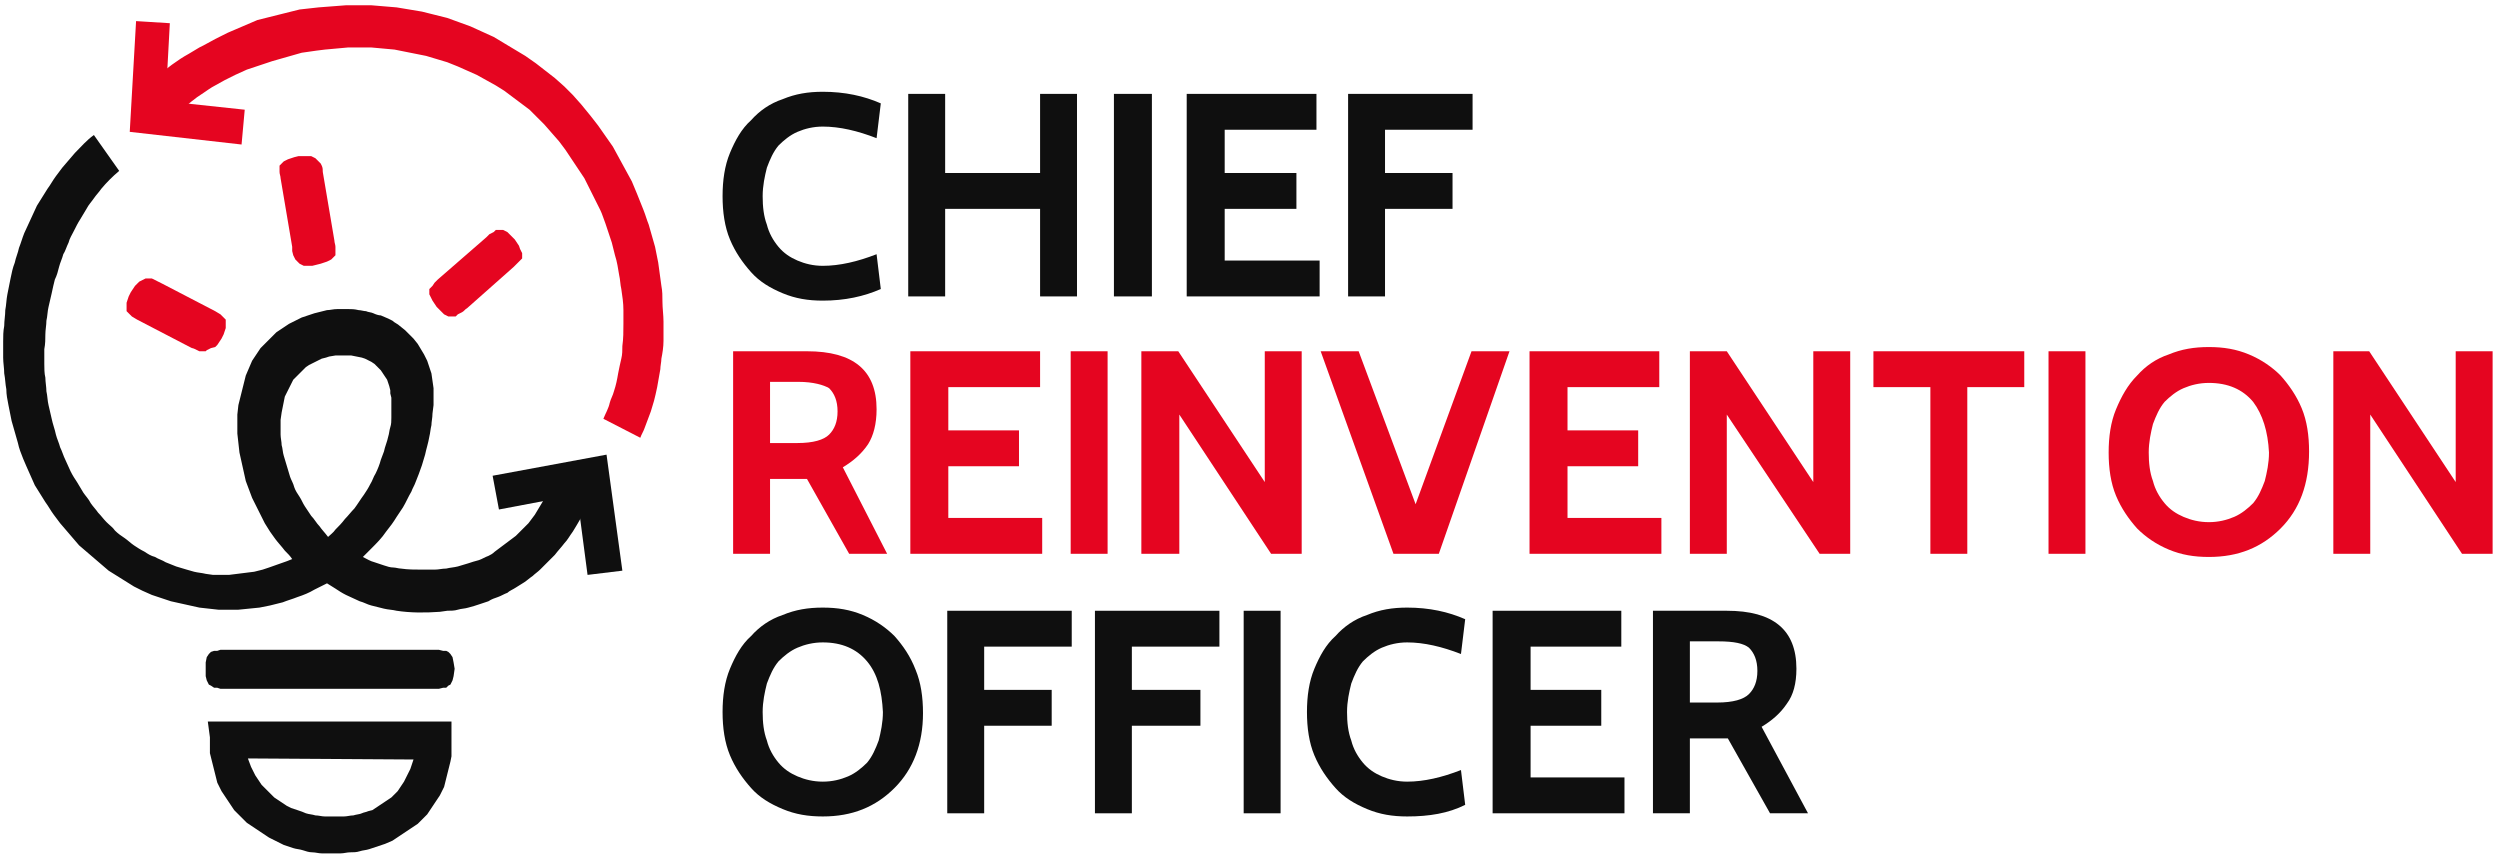 <?xml version="1.0" encoding="UTF-8"?> <svg xmlns="http://www.w3.org/2000/svg" width="237" height="81" viewBox="0 0 237 81" fill="none"> <path fill-rule="evenodd" clip-rule="evenodd" d="M139.6 12.3H131.3V16.4H137.7V19.8H131.3V28.1H127.8V8.9H139.6V12.3Z" fill="#0F0F0F"></path> <path fill-rule="evenodd" clip-rule="evenodd" d="M125.1 28.1H112.5V8.9H124.8V12.3H116.1V16.4H122.9V19.8H116.1V24.7H125.1V28.1Z" fill="#0F0F0F"></path> <path fill-rule="evenodd" clip-rule="evenodd" d="M109.2 28.1H105.6V8.9H109.2V28.1Z" fill="#0F0F0F"></path> <path fill-rule="evenodd" clip-rule="evenodd" d="M102.1 28.1H98.6V19.8H89.6V28.1H86.1V8.9H89.6V16.4H98.6V8.9H102.1V28.1Z" fill="#0F0F0F"></path> <path fill-rule="evenodd" clip-rule="evenodd" d="M78 28.5C76.6 28.5 75.4 28.3 74.2 27.8C73 27.3 72 26.7 71.2 25.8C70.4 24.9 69.7 23.9 69.2 22.7C68.7 21.5 68.5 20.1 68.5 18.6C68.5 17.1 68.7 15.7 69.2 14.5C69.7 13.3 70.3 12.2 71.2 11.4C72 10.5 73 9.8 74.2 9.4C75.4 8.9 76.6 8.7 78 8.7C80.1 8.7 81.9 9.1 83.5 9.8L83.1 13.1C81.3 12.4 79.6 12 78 12C77.1 12 76.3 12.2 75.6 12.5C74.9 12.8 74.3 13.3 73.8 13.8C73.3 14.4 73 15.1 72.7 15.9C72.5 16.7 72.3 17.6 72.3 18.6C72.3 19.6 72.4 20.5 72.7 21.3C72.9 22.1 73.3 22.8 73.8 23.4C74.3 24 74.9 24.4 75.6 24.7C76.3 25 77.1 25.2 78 25.2C79.6 25.2 81.3 24.8 83.1 24.1L83.5 27.4C81.9 28.1 80.1 28.5 78 28.5Z" fill="#0F0F0F"></path> <path fill-rule="evenodd" clip-rule="evenodd" d="M84.1 52.5H80.5L76.5 45.4H73V52.5H69.5V33.3H76.5C80.9 33.3 83.1 35.1 83.1 38.8C83.1 40.2 82.8 41.3 82.3 42.1C81.7 43 80.9 43.7 79.9 44.3L84.1 52.5ZM75.7 36.2H73V42H75.6C77.1 42 78.1 41.7 78.6 41.2C79.1 40.7 79.4 40 79.4 39C79.4 38 79.1 37.3 78.6 36.8C78.1 36.5 77.1 36.2 75.7 36.2Z" fill="#E50520"></path> <path fill-rule="evenodd" clip-rule="evenodd" d="M98.8 52.5H86.3V33.3H98.6V36.7H89.9V40.8H96.6V44.2H89.9V49.1H98.8V52.5Z" fill="#E50520"></path> <path fill-rule="evenodd" clip-rule="evenodd" d="M105 52.5H101.5V33.3H105V52.5Z" fill="#E50520"></path> <path fill-rule="evenodd" clip-rule="evenodd" d="M123.4 52.5H120.5L111.8 39.3V52.5H108.2V33.3H111.7L119.9 45.7V33.3H123.4V52.5Z" fill="#E50520"></path> <path fill-rule="evenodd" clip-rule="evenodd" d="M143.1 33.3L136.4 52.5H132.1L125.2 33.3H128.8L134.2 47.8L139.5 33.3H143.1Z" fill="#E50520"></path> <path fill-rule="evenodd" clip-rule="evenodd" d="M157.5 52.5H145V33.3H157.3V36.7H148.6V40.8H155.3V44.2H148.6V49.1H157.5V52.5Z" fill="#E50520"></path> <path fill-rule="evenodd" clip-rule="evenodd" d="M175.4 52.5H172.5L163.7 39.3V52.5H160.2V33.3H163.7L171.9 45.7V33.3H175.4V52.5Z" fill="#E50520"></path> <path fill-rule="evenodd" clip-rule="evenodd" d="M191.9 36.7H186.5V52.5H183V36.7H177.6V33.3H191.9V36.7Z" fill="#E50520"></path> <path fill-rule="evenodd" clip-rule="evenodd" d="M197.7 52.5H194.2V33.3H197.7V52.5Z" fill="#E50520"></path> <path fill-rule="evenodd" clip-rule="evenodd" d="M216.2 50.1C214.4 51.9 212.2 52.8 209.4 52.8C208 52.8 206.8 52.6 205.6 52.1C204.4 51.6 203.4 50.9 202.6 50.1C201.8 49.2 201.1 48.2 200.6 47C200.1 45.8 199.9 44.4 199.9 42.9C199.9 41.4 200.1 40 200.6 38.8C201.1 37.6 201.7 36.5 202.6 35.6C203.4 34.7 204.4 34 205.6 33.6C206.8 33.1 208 32.9 209.4 32.9C210.8 32.9 212 33.1 213.2 33.6C214.4 34.1 215.4 34.8 216.2 35.6C217 36.5 217.7 37.5 218.2 38.7C218.7 39.9 218.9 41.3 218.9 42.8C218.9 45.9 218 48.3 216.2 50.1ZM213.6 38.1C212.6 36.9 211.2 36.3 209.4 36.3C208.5 36.3 207.7 36.5 207 36.8C206.3 37.1 205.7 37.6 205.2 38.1C204.7 38.7 204.4 39.4 204.1 40.2C203.9 41 203.7 41.9 203.7 42.9C203.7 43.9 203.8 44.8 204.1 45.6C204.3 46.4 204.7 47.1 205.2 47.7C205.7 48.3 206.3 48.7 207 49C207.7 49.3 208.5 49.5 209.4 49.5C210.3 49.5 211.1 49.3 211.8 49C212.5 48.7 213.1 48.2 213.6 47.7C214.1 47.1 214.4 46.4 214.7 45.6C214.9 44.8 215.1 43.9 215.1 42.9C215 40.9 214.5 39.3 213.6 38.1Z" fill="#E50520"></path> <path fill-rule="evenodd" clip-rule="evenodd" d="M236.3 52.5H233.4L224.7 39.3V52.5H221.2V33.3H224.6L232.8 45.7V33.3H236.3V52.5Z" fill="#E50520"></path> <path fill-rule="evenodd" clip-rule="evenodd" d="M84.8 74.7C83 76.5 80.8 77.4 78 77.4C76.6 77.4 75.4 77.2 74.2 76.7C73 76.2 72 75.6 71.2 74.7C70.4 73.8 69.7 72.8 69.2 71.6C68.7 70.4 68.5 69 68.5 67.5C68.5 66 68.7 64.6 69.2 63.4C69.7 62.2 70.3 61.1 71.2 60.3C72 59.4 73 58.7 74.2 58.3C75.4 57.8 76.6 57.6 78 57.6C79.4 57.6 80.6 57.8 81.8 58.3C83 58.8 84 59.5 84.8 60.3C85.6 61.2 86.3 62.2 86.8 63.5C87.3 64.7 87.5 66.1 87.5 67.6C87.5 70.5 86.6 72.9 84.8 74.7ZM82.2 62.7C81.2 61.5 79.8 60.9 78 60.9C77.1 60.9 76.3 61.1 75.6 61.4C74.9 61.7 74.3 62.2 73.8 62.7C73.3 63.3 73 64 72.7 64.8C72.5 65.6 72.3 66.5 72.3 67.5C72.3 68.5 72.4 69.4 72.7 70.2C72.9 71 73.3 71.7 73.8 72.3C74.3 72.9 74.9 73.3 75.6 73.6C76.3 73.9 77.1 74.1 78 74.1C78.9 74.1 79.7 73.9 80.4 73.6C81.1 73.3 81.7 72.8 82.2 72.3C82.7 71.7 83 71 83.3 70.2C83.5 69.4 83.7 68.5 83.7 67.5C83.6 65.5 83.2 63.9 82.2 62.7Z" fill="#0F0F0F"></path> <path fill-rule="evenodd" clip-rule="evenodd" d="M101.6 61.3H93.3V65.4H99.7V68.8H93.3V77.1H89.8V57.9H101.6V61.3Z" fill="#0F0F0F"></path> <path fill-rule="evenodd" clip-rule="evenodd" d="M115.6 61.3H107.3V65.4H113.8V68.8H107.3V77.1H103.8V57.9H115.6V61.3Z" fill="#0F0F0F"></path> <path fill-rule="evenodd" clip-rule="evenodd" d="M121.4 77.1H117.9V57.9H121.4V77.1Z" fill="#0F0F0F"></path> <path fill-rule="evenodd" clip-rule="evenodd" d="M133.4 77.4C132 77.4 130.8 77.2 129.6 76.7C128.4 76.2 127.4 75.6 126.6 74.7C125.8 73.8 125.1 72.8 124.6 71.6C124.1 70.4 123.9 69 123.9 67.5C123.9 66 124.1 64.6 124.6 63.4C125.1 62.2 125.7 61.1 126.6 60.3C127.4 59.4 128.4 58.7 129.6 58.3C130.8 57.8 132 57.6 133.4 57.6C135.5 57.6 137.3 58 138.9 58.7L138.5 62C136.7 61.3 135 60.9 133.4 60.9C132.5 60.9 131.7 61.1 131 61.4C130.3 61.7 129.7 62.2 129.2 62.7C128.7 63.3 128.4 64 128.1 64.8C127.9 65.6 127.7 66.5 127.7 67.5C127.7 68.5 127.8 69.4 128.1 70.2C128.3 71 128.7 71.7 129.2 72.3C129.7 72.9 130.3 73.3 131 73.6C131.7 73.9 132.5 74.1 133.4 74.1C135 74.1 136.7 73.7 138.5 73L138.9 76.3C137.3 77.1 135.5 77.4 133.4 77.4Z" fill="#0F0F0F"></path> <path fill-rule="evenodd" clip-rule="evenodd" d="M154 77.1H141.5V57.9H153.7V61.3H145.1V65.4H151.8V68.8H145.1V73.7H154V77.1Z" fill="#0F0F0F"></path> <path fill-rule="evenodd" clip-rule="evenodd" d="M171.4 77.1H167.8L163.8 70H160.2V77.1H156.7V57.9H163.7C168.1 57.9 170.3 59.7 170.3 63.4C170.3 64.8 170 65.9 169.4 66.7C168.8 67.6 168 68.3 167 68.9L171.4 77.1ZM162.9 60.8H160.2V66.6H162.8C164.3 66.6 165.3 66.3 165.8 65.8C166.3 65.3 166.6 64.6 166.6 63.6C166.6 62.6 166.3 61.9 165.8 61.4C165.3 61 164.4 60.8 162.9 60.8Z" fill="#0F0F0F"></path> <path fill-rule="evenodd" clip-rule="evenodd" d="M11.3 16.2C10.7 16.7 10.1 17.3 9.6 17.9C9.4 18.2 9.1 18.5 8.9 18.8C8.7 19.1 8.4 19.4 8.2 19.8C8 20.1 7.8 20.5 7.6 20.8C7.4 21.1 7.2 21.5 7 21.9C6.8 22.3 6.6 22.6 6.5 23C6.3 23.4 6.2 23.8 6 24.1C5.9 24.5 5.7 24.9 5.6 25.3C5.5 25.7 5.4 26.1 5.2 26.5C5.1 26.9 5 27.3 4.9 27.8C4.8 28.2 4.7 28.7 4.6 29.1C4.5 29.5 4.5 30 4.4 30.4C4.4 30.8 4.3 31.3 4.3 31.7C4.3 32.1 4.3 32.6 4.2 33.1C4.2 33.5 4.2 34 4.2 34.5C4.2 34.9 4.2 35.4 4.3 35.8C4.3 36.2 4.4 36.7 4.4 37.1C4.5 37.5 4.5 38 4.6 38.4C4.7 38.8 4.8 39.3 4.9 39.7C5 40.2 5.2 40.7 5.3 41.2C5.4 41.6 5.6 42 5.7 42.4C5.9 42.8 6 43.2 6.2 43.6C6.4 44 6.5 44.3 6.7 44.7C6.9 45.1 7.1 45.4 7.3 45.7C7.5 46 7.7 46.4 7.9 46.7C8.1 47 8.4 47.3 8.6 47.7C8.8 48 9.1 48.3 9.3 48.6C9.6 48.9 9.8 49.2 10.1 49.5C10.4 49.8 10.7 50 10.9 50.3C11.2 50.6 11.5 50.8 11.8 51C12.1 51.2 12.4 51.5 12.7 51.7C13 51.9 13.3 52.1 13.7 52.3C14 52.5 14.3 52.7 14.7 52.8C15 53 15.4 53.1 15.7 53.3C16 53.4 16.4 53.6 16.7 53.7C17 53.8 17.4 53.9 17.7 54L18.4 54.2C18.8 54.3 19.1 54.3 19.5 54.4L20.2 54.5H20.9H21.7L22.5 54.4L23.3 54.3L24.1 54.2L24.9 54L25.5 53.8C26.1 53.6 26.6 53.4 27.2 53.2L27.7 53C27.5 52.7 27.3 52.5 27 52.2C26.7 51.8 26.4 51.5 26.1 51.1L25.6 50.4L25.1 49.6L24.7 48.8L24.3 48L23.9 47.2L23.6 46.4L23.3 45.6L23.1 44.7L22.9 43.8L22.7 42.9L22.6 42L22.5 41.1V40.2V39.3L22.6 38.4L22.7 38L22.8 37.6L22.9 37.2L23 36.8L23.1 36.4L23.2 36L23.3 35.6L23.6 34.9L23.9 34.2L24.3 33.6L24.7 33L25.2 32.5L25.7 32L26.2 31.5L26.8 31.1L27.4 30.7L28 30.4L28.6 30.1L29.2 29.9L29.8 29.7C30.2 29.6 30.6 29.5 31 29.4C31.3 29.4 31.6 29.3 32 29.3C32.3 29.3 32.6 29.3 33 29.3C33.3 29.3 33.6 29.3 34 29.4C34.2 29.4 34.5 29.5 34.7 29.5C34.9 29.6 35.2 29.6 35.4 29.7C35.6 29.8 35.9 29.9 36.1 29.9C36.3 30 36.6 30.1 36.8 30.2L37.2 30.4C37.4 30.6 37.7 30.7 37.9 30.9L38.4 31.3L38.8 31.7L39.2 32.1L39.6 32.6L39.9 33.1L40.2 33.6L40.5 34.2L40.7 34.8L40.9 35.4L41 36.1L41.1 36.8V37.6V38.4L41 39.2C41 39.6 40.9 40 40.9 40.3C40.8 40.7 40.8 41 40.7 41.4C40.6 42 40.4 42.6 40.3 43.1C40.2 43.4 40.1 43.8 40 44.1C39.8 44.7 39.6 45.2 39.4 45.7C39.3 46 39.1 46.3 39 46.6C38.7 47.1 38.5 47.6 38.2 48.1C38 48.4 37.8 48.7 37.6 49C37.3 49.5 37 49.9 36.6 50.4C36.2 51 35.7 51.5 35.2 52C34.9 52.3 34.7 52.5 34.4 52.8C34.8 53 35.1 53.2 35.5 53.3C35.8 53.4 36.1 53.5 36.4 53.6C36.7 53.7 37 53.8 37.3 53.8C37.5 53.8 37.8 53.9 38 53.9C38.7 54 39.3 54 40 54C40.4 54 40.8 54 41.2 54C41.6 54 41.9 53.9 42.3 53.9C42.7 53.8 43 53.8 43.4 53.7C43.7 53.6 44.1 53.5 44.4 53.4C44.7 53.3 45 53.2 45.4 53.1C45.7 53 46 52.8 46.3 52.7C46.5 52.6 46.7 52.5 46.9 52.3L47.3 52L47.7 51.7L48.1 51.4L48.5 51.1L48.9 50.8L49.3 50.4L49.7 50L50.1 49.6L50.4 49.2L50.7 48.8L51 48.3L51.3 47.8L51.6 47.3C51.9 46.9 52.1 46.4 52.3 46L55.1 44.9L55.8 47.8C55.3 48.7 54.8 49.6 54.3 50.4C54 50.8 53.8 51.2 53.5 51.5C53.2 51.9 52.9 52.2 52.6 52.6C52.4 52.8 52.1 53.1 51.9 53.3C51.7 53.5 51.4 53.8 51.2 54C51 54.2 50.7 54.4 50.5 54.6C50.2 54.8 50 55 49.7 55.2C49.4 55.4 49.2 55.5 48.9 55.7C48.6 55.9 48.3 56 48.1 56.2C47.8 56.3 47.5 56.5 47.2 56.6C46.9 56.7 46.6 56.8 46.3 57C46 57.1 45.7 57.2 45.4 57.3C45.1 57.4 44.8 57.5 44.4 57.6C44.1 57.7 43.7 57.7 43.4 57.8C43.1 57.9 42.7 57.9 42.4 57.9L41.7 58C40.3 58.1 38.9 58.1 37.6 57.9C37.2 57.8 36.8 57.8 36.4 57.7C36 57.6 35.6 57.5 35.2 57.4C34.8 57.3 34.5 57.1 34.1 57C33.7 56.8 33.2 56.6 32.8 56.4C32.4 56.2 32.1 56 31.8 55.8C31.5 55.6 31.3 55.5 31 55.3C30.6 55.5 30.2 55.7 29.8 55.9C29.3 56.2 28.8 56.4 28.2 56.6C27.7 56.8 27.3 56.9 26.8 57.1C26.4 57.2 26 57.3 25.6 57.4L24.6 57.6L23.6 57.7L22.6 57.8H21.6H20.7L19.8 57.7L18.9 57.6L18 57.4L17.1 57.2L16.2 57L15.3 56.7L14.4 56.4L13.5 56L12.7 55.6L11.9 55.1L11.1 54.6L10.3 54.1L9.6 53.5L8.9 52.9L8.2 52.3L7.5 51.7L6.9 51L6.3 50.3L5.7 49.6L5.1 48.8C4.8 48.4 4.6 48 4.3 47.6L3.8 46.8L3.3 46L2.9 45.1L2.5 44.2C2.4 44 2.3 43.7 2.2 43.5C2 43 1.8 42.5 1.7 42C1.5 41.3 1.3 40.6 1.1 39.9C1 39.4 0.9 38.9 0.8 38.4C0.7 37.9 0.6 37.4 0.6 36.9C0.5 36.4 0.5 35.9 0.4 35.4C0.4 34.9 0.3 34.4 0.3 33.9C0.3 33.4 0.3 32.9 0.3 32.4C0.3 31.9 0.3 31.4 0.4 30.9C0.4 30.4 0.5 29.9 0.5 29.4C0.6 28.9 0.6 28.4 0.7 27.9C0.8 27.4 0.9 26.9 1 26.4C1.1 25.9 1.2 25.4 1.4 24.9C1.5 24.4 1.7 24 1.8 23.5C2 23 2.1 22.6 2.3 22.1C2.5 21.7 2.7 21.2 2.9 20.8C3.1 20.4 3.3 19.9 3.5 19.5L4 18.7L4.5 17.9C4.8 17.5 5 17.1 5.3 16.7L5.9 15.9L6.5 15.2L7.1 14.5C7.7 13.9 8.2 13.3 8.9 12.8L11.3 16.2ZM31.1 50.9C31.3 50.7 31.6 50.5 31.8 50.2C32.1 49.9 32.4 49.6 32.7 49.2C33 48.9 33.3 48.5 33.6 48.2C33.9 47.8 34.2 47.3 34.5 46.9C34.7 46.6 34.9 46.3 35.1 45.9C35.3 45.6 35.4 45.2 35.6 44.9C35.8 44.5 36 44 36.1 43.6C36.2 43.3 36.3 43.1 36.4 42.8C36.5 42.3 36.7 41.9 36.8 41.4C36.9 41.1 36.9 40.8 37 40.5C37.1 40.2 37.1 39.9 37.1 39.6V39.1V38.6V38.1V37.7L37 37.3V37L36.9 36.6L36.8 36.3L36.7 36L36.5 35.7L36.3 35.4L36.1 35.1L35.9 34.9L35.7 34.7L35.5 34.5L35.2 34.3L35 34.2L34.8 34.1L34.6 34L34.3 33.9L33.8 33.8L33.3 33.7H33H32.7H32.4H32.1H31.8L31.2 33.8L30.9 33.9L30.5 34L30.1 34.2L29.7 34.4L29.3 34.6L29 34.8L28.7 35.1L28.4 35.4L28.1 35.7L27.8 36L27.6 36.4L27.4 36.8L27.2 37.2L27 37.6L26.9 38.1L26.8 38.6L26.7 39.1L26.6 39.8V40.5V41.2C26.6 41.5 26.7 41.9 26.7 42.2C26.8 42.5 26.8 42.9 26.9 43.2C27 43.5 27.1 43.9 27.2 44.2C27.3 44.5 27.4 44.9 27.5 45.2C27.6 45.5 27.8 45.8 27.9 46.2C28 46.5 28.2 46.8 28.4 47.1C28.6 47.4 28.7 47.7 28.9 48C29.1 48.3 29.3 48.6 29.5 48.9C29.8 49.2 30 49.6 30.3 49.9C30.5 50.2 30.8 50.5 31.1 50.9Z" fill="#0F0F0F"></path> <path fill-rule="evenodd" clip-rule="evenodd" d="M46.7 45.1L57.5 43.1L59 54.1L55.7 54.5L54.7 46.9L47.3 48.3L46.7 45.1Z" fill="#0F0F0F"></path> <path fill-rule="evenodd" clip-rule="evenodd" d="M19.3 4.3L20.4 3.7L21 3.4L21.6 3.1L22.3 2.8L23 2.5L23.7 2.2L24.4 1.9L25.2 1.7L26 1.5L26.8 1.3L27.6 1.1L28.4 0.9L29.3 0.8L30.2 0.7L31.5 0.6L32.8 0.5H34H35.2L36.4 0.6L37.6 0.7L38.8 0.9L40 1.1L41.2 1.4L42.4 1.7L43.5 2.1L44.6 2.5L45.7 3L46.8 3.5L47.8 4.1L48.8 4.7L49.8 5.3L50.8 6L51.7 6.7L52.6 7.4L53.5 8.2L54.3 9L55.1 9.9L56 11L56.7 11.9L57.4 12.9L58.1 13.9L58.7 15L59.3 16.1L59.9 17.2L60.4 18.4C60.6 18.9 60.8 19.4 61 19.9C61.2 20.4 61.3 20.8 61.5 21.3C61.7 22 61.9 22.7 62.1 23.4C62.2 23.9 62.3 24.4 62.4 24.9C62.5 25.6 62.6 26.4 62.7 27.1C62.8 27.6 62.8 28.1 62.8 28.6C62.8 29.2 62.9 29.9 62.9 30.5C62.9 31.1 62.9 31.7 62.9 32.3C62.9 32.9 62.8 33.5 62.7 34C62.7 34.3 62.6 34.7 62.6 35C62.5 35.6 62.4 36.1 62.3 36.7C62.2 37.2 62.1 37.6 62 38C61.9 38.3 61.8 38.7 61.7 39C61.5 39.5 61.3 40.1 61.1 40.6C61 40.9 60.8 41.2 60.7 41.5L57.2 39.7C57.4 39.2 57.7 38.7 57.8 38.2C57.9 37.8 58.1 37.5 58.2 37.1C58.4 36.5 58.5 36 58.6 35.4C58.7 34.9 58.8 34.4 58.9 34C59 33.6 59 33.2 59 32.8C59.1 32.1 59.1 31.4 59.1 30.7C59.1 30.3 59.1 29.8 59.1 29.4C59.1 28.7 59 28.1 58.9 27.4C58.8 27 58.8 26.5 58.7 26.1C58.6 25.5 58.5 24.8 58.3 24.2C58.2 23.8 58.1 23.4 58 23C57.8 22.4 57.6 21.8 57.4 21.2C57.2 20.7 57.1 20.3 56.9 19.9L56.4 18.9L55.9 17.9L55.4 16.9L54.8 16L54.2 15.1L53.6 14.2L53 13.4L52.3 12.6L51.6 11.8L50.9 11.1L50.2 10.4L49.4 9.8L48.6 9.2L47.8 8.6L47 8.1L46.1 7.6L45.2 7.1L44.3 6.7L43.4 6.3L42.4 5.9L41.4 5.6L40.4 5.3L39.4 5.1L38.4 4.9L37.4 4.7L36.3 4.6L35.2 4.5H34.1H33L31.9 4.6L30.8 4.7L30 4.8L29.3 4.9L28.6 5L27.9 5.2L27.2 5.4L26.5 5.6L25.8 5.8L25.2 6L24.6 6.2L24 6.4L23.4 6.6L22.3 7.1L21.3 7.6L20.4 8.1C20 8.3 19.6 8.6 19.3 8.8L18.7 9.2C18.3 9.5 17.9 9.8 17.5 10.2L13.9 10.8L14.8 7.3C15.8 6.5 16.8 5.7 17.9 5.1L18.9 4.5L19.3 4.3Z" fill="#E50520"></path> <path fill-rule="evenodd" clip-rule="evenodd" d="M22.9 13.7L12.3 12.5L12.9 2L16.1 2.2L15.7 9.6L23.2 10.4L22.9 13.7Z" fill="#E50520"></path> <path fill-rule="evenodd" clip-rule="evenodd" d="M18 32.9L13 30.3C12.8 30.2 12.7 30.1 12.5 30L12.4 29.9L12.3 29.8L12.2 29.7L12.1 29.6L12 29.5V29.3V29.1V28.9V28.7L12.1 28.4L12.2 28.1L12.4 27.7L12.6 27.4L12.8 27.1L13 26.9L13.2 26.7L13.4 26.6L13.6 26.5L13.8 26.4H13.9H14H14.2H14.4L14.6 26.5L15 26.7L15.4 26.9L20.4 29.5C20.6 29.6 20.7 29.7 20.9 29.8L21 29.9L21.1 30L21.2 30.1L21.3 30.2L21.4 30.3V30.5V30.7V30.9V31.1L21.3 31.4L21.2 31.7L21 32.1L20.8 32.4L20.6 32.7L20.4 32.9L20 33L19.8 33.1L19.6 33.2L19.5 33.3H19.4H19.3H19.1H18.9L18.7 33.2C18.5 33.1 18.3 33 18.2 33L18 32.9Z" fill="#E50520"></path> <path fill-rule="evenodd" clip-rule="evenodd" d="M27.7 23.4L26.6 16.9C26.6 16.7 26.5 16.5 26.5 16.3V16.1V15.9V15.7L26.6 15.6L26.7 15.5L26.8 15.4L26.9 15.3L27.1 15.2L27.3 15.1L27.6 15L27.9 14.9L28.3 14.8H28.7H29H29.3H29.5L29.7 14.9L29.9 15L30 15.1L30.1 15.2L30.2 15.3L30.3 15.4L30.4 15.5L30.5 15.7C30.6 15.9 30.6 16.1 30.6 16.3L31.7 22.8C31.7 23 31.8 23.2 31.8 23.4V23.6V23.8V24V24.2L31.7 24.3L31.6 24.4L31.5 24.5L31.4 24.6L31.2 24.7L31 24.8L30.7 24.9L30.4 25L30 25.1L29.6 25.2H29.3H29H28.8L28.6 25.1L28.4 25L28.3 24.9L28.2 24.8L28.1 24.7L28 24.6L27.9 24.4L27.8 24.2L27.7 23.8V23.4Z" fill="#E50520"></path> <path fill-rule="evenodd" clip-rule="evenodd" d="M46.1 22.5L46.4 22.2L46.6 22.1L46.8 22L46.9 21.9L47 21.8H47.1H47.3H47.5H47.7L47.9 21.9L48.1 22L48.3 22.2L48.5 22.4L48.8 22.7L49 23L49.2 23.3L49.3 23.6L49.4 23.8L49.5 24V24.2V24.4V24.5L49.4 24.6L49.3 24.7L49.2 24.8L49.1 24.9C49 25 48.8 25.2 48.7 25.3L44.3 29.2C44.1 29.3 44 29.5 43.8 29.6L43.6 29.7L43.4 29.8L43.3 29.9L43.2 30H43H42.9H42.7H42.5L42.3 29.9L42.1 29.8L41.9 29.6L41.7 29.4L41.4 29.1L41.2 28.8L41 28.5L40.9 28.3L40.8 28.1L40.7 27.9V27.7V27.5V27.4L40.8 27.3L40.9 27.2L41 27.1L41.2 26.8L41.5 26.5L46.1 22.5Z" fill="#E50520"></path> <path fill-rule="evenodd" clip-rule="evenodd" d="M21.3 61.6H41.6L42 61.7H42.3L42.5 61.8L42.7 62L42.9 62.3L43 62.8L43.1 63.4L43 64.1L42.9 64.5L42.7 64.9L42.5 65L42.3 65.2H42L41.6 65.3H21.3H20.9L20.6 65.2H20.3L20 65L19.8 64.9L19.6 64.5L19.5 64.1V63.4V62.8L19.6 62.3L19.8 62L20 61.8L20.3 61.7H20.6L20.9 61.6H21.3Z" fill="#0F0F0F"></path> <path fill-rule="evenodd" clip-rule="evenodd" d="M19.7 68.4H42.8V70.2V70.7V71.2V71.7L42.7 72.2L42.6 72.6L42.5 73L42.4 73.4L42.3 73.8L42.2 74.2L42.1 74.6L41.9 75L41.7 75.4L41.5 75.7L41.3 76L41.1 76.3L40.9 76.6L40.7 76.9L40.5 77.2L40.2 77.5L39.9 77.8L39.6 78.1L39.3 78.3L39 78.5L38.7 78.7L38.4 78.9L38.1 79.1L37.8 79.3L37.5 79.5L37.2 79.7L36.5 80L35.9 80.2C35.6 80.3 35.3 80.4 35 80.5C34.7 80.6 34.4 80.6 34.1 80.7C33.8 80.8 33.5 80.8 33.2 80.8C32.9 80.8 32.6 80.9 32.3 80.9C32 80.9 31.7 80.9 31.4 80.9C31.1 80.9 30.8 80.9 30.5 80.9C30.2 80.9 29.9 80.8 29.6 80.8C29.3 80.8 29 80.7 28.7 80.6C28.4 80.5 28.1 80.5 27.8 80.4C27.5 80.3 27.2 80.2 26.9 80.1L26.3 79.8L25.9 79.6L25.5 79.4L25.2 79.2L24.9 79L24.6 78.8L24.3 78.6L24 78.4L23.7 78.2L23.4 78L23.1 77.7L22.8 77.4L22.5 77.1L22.2 76.8L22 76.5L21.8 76.2L21.6 75.9L21.4 75.6L21.2 75.3L21 75L20.8 74.6L20.6 74.2L20.5 73.8L20.4 73.4L20.3 73L20.2 72.6L20.1 72.2L20 71.8L19.9 71.4V70.9V70.4V69.9L19.7 68.4ZM23.5 71.9L23.8 72.7L24 73.1L24.2 73.5L24.4 73.8L24.6 74.1L24.8 74.4L25.1 74.7L25.4 75L25.7 75.3L26 75.6L26.3 75.8L26.6 76L26.9 76.2L27.2 76.4L27.6 76.6L28.2 76.8C28.5 76.9 28.8 77 29 77.1C29.3 77.2 29.6 77.2 29.9 77.3C30.2 77.3 30.5 77.4 30.8 77.4C31 77.4 31.2 77.4 31.5 77.4C31.9 77.4 32.2 77.4 32.6 77.4C32.9 77.4 33.2 77.3 33.5 77.3C33.8 77.2 34.1 77.2 34.3 77.1C34.5 77 34.7 77 34.9 76.9L35.3 76.8L35.6 76.6L35.9 76.4L36.2 76.2L36.5 76L36.8 75.8L37.1 75.6L37.4 75.3L37.7 75L37.9 74.7L38.1 74.4L38.3 74.1L38.5 73.7L38.7 73.3L38.9 72.9L39.2 72L23.5 71.9Z" fill="#0F0F0F"></path> </svg> 